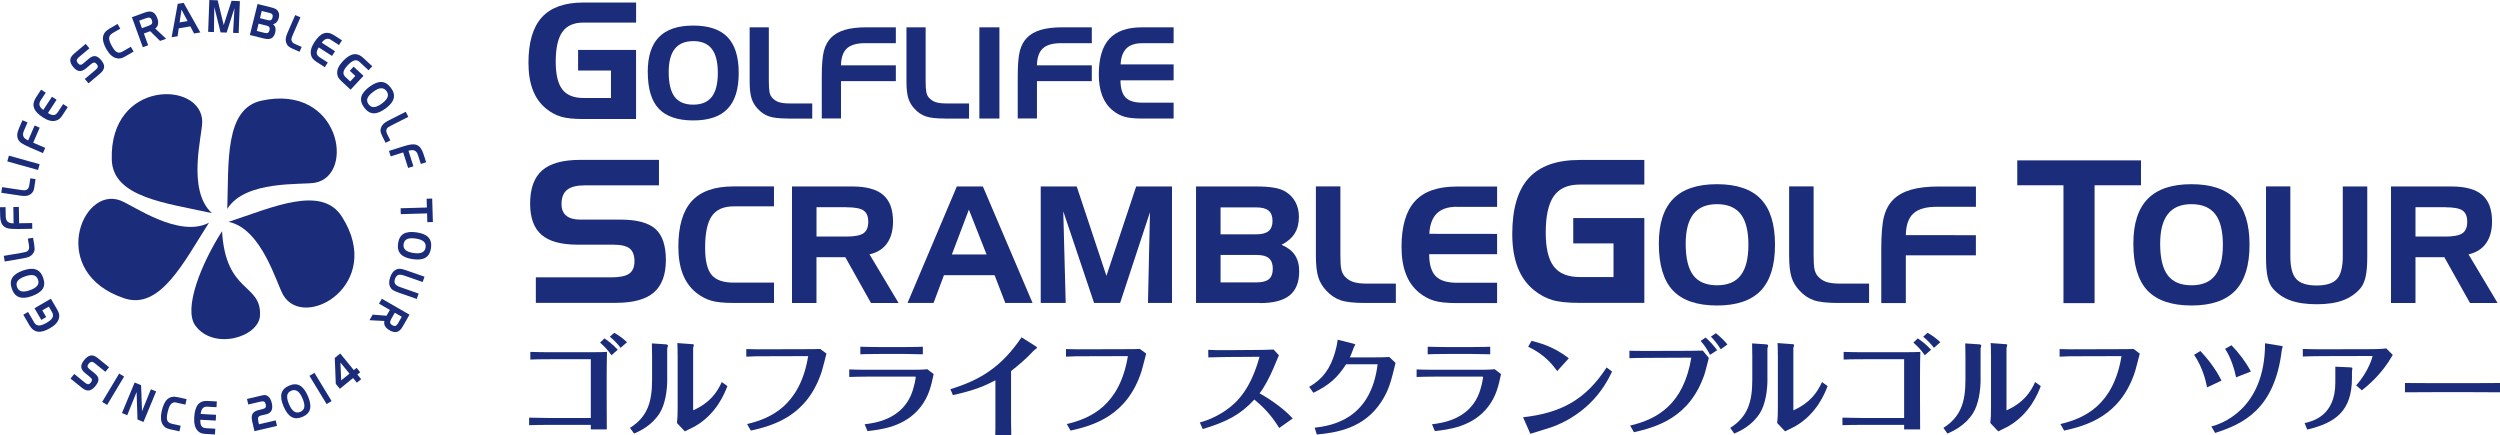 <?xml version="1.0" encoding="UTF-8"?><svg id="_レイヤー_2" xmlns="http://www.w3.org/2000/svg" viewBox="0 0 603.45 105.1"><defs><style>.cls-1{fill:#1a2c7a;}</style></defs><g id="head_info"><path class="cls-1" d="M139.54,17.02v-4.97h13.99v16.68h-12.72c-2.35,0-4.15-.19-5.4-.57-1.26-.38-2.43-1.01-3.53-1.89-1.44-1.15-2.52-2.64-3.24-4.49-.72-1.84-1.08-4.05-1.08-6.61,0-4.96,1.08-8.63,3.24-11s5.5-3.56,10.02-3.56h12.72v4.84h-12.72c-2.32,0-4.01.75-5.08,2.26-1.07,1.51-1.6,3.9-1.6,7.19,0,3.07.53,5.3,1.59,6.68,1.06,1.38,2.75,2.07,5.09,2.07h6.66v-6.62h-7.92Z"/><path class="cls-1" d="M156.35,17.38c0-3.78.91-6.6,2.72-8.44,1.81-1.85,4.57-2.77,8.27-2.77s6.49.93,8.28,2.8c1.79,1.87,2.69,4.75,2.69,8.64s-.89,6.78-2.69,8.65c-1.79,1.88-4.55,2.81-8.28,2.81s-6.54-.94-8.32-2.83c-1.78-1.89-2.66-4.84-2.66-8.86ZM167.33,9.93c-1.98,0-3.47.62-4.45,1.86-.98,1.24-1.47,3.11-1.47,5.61,0,2.72.48,4.7,1.43,5.97.95,1.26,2.45,1.89,4.49,1.89s3.51-.63,4.48-1.88c.97-1.25,1.46-3.18,1.46-5.79s-.49-4.55-1.46-5.8c-.97-1.25-2.47-1.87-4.48-1.87Z"/><path class="cls-1" d="M190.2,28.61c-2.06,0-3.58-.17-4.58-.52-1-.34-1.89-.94-2.68-1.79-.73-.76-1.24-1.62-1.54-2.58-.3-.96-.45-2.31-.45-4.04V6.6h4.63v12.94c0,1.29.06,2.19.17,2.72.11.52.31.95.59,1.27.44.52.98.89,1.62,1.11.64.22,1.52.33,2.65.33h5.45v3.65h-5.85Z"/><path class="cls-1" d="M198.36,18.48c0-2.8.17-4.86.51-6.18.34-1.31.92-2.38,1.74-3.21.84-.85,1.96-1.48,3.35-1.89,1.4-.41,3.14-.61,5.23-.61h7.05v3.83h-7.44c-2.01,0-3.47.42-4.38,1.27-.91.84-1.39,2.2-1.42,4.08h13.24v3.82h-13.24v9.01h-4.64v-10.12Z"/><path class="cls-1" d="M228.05,28.61c-2.06,0-3.58-.17-4.58-.52-1-.34-1.89-.94-2.68-1.79-.73-.76-1.24-1.62-1.54-2.58s-.45-2.31-.45-4.04V6.6h4.63v12.94c0,1.29.06,2.19.17,2.72.11.52.31.95.59,1.27.44.52.98.89,1.62,1.11.64.22,1.52.33,2.65.33h5.45v3.65h-5.85Z"/><path class="cls-1" d="M241.24,28.61h-4.84V6.6h4.84v22.01Z"/><path class="cls-1" d="M245.66,18.48c0-2.8.17-4.86.51-6.18.34-1.31.92-2.38,1.74-3.21.84-.85,1.96-1.48,3.35-1.89,1.4-.41,3.14-.61,5.23-.61h7.05v3.83h-7.44c-2.01,0-3.47.42-4.38,1.27-.91.84-1.39,2.2-1.42,4.08h13.24v3.82h-13.24v9.01h-4.64v-10.12Z"/><path class="cls-1" d="M275.69,10.43c-1.68,0-2.94.42-3.79,1.26-.85.84-1.32,2.12-1.41,3.85h12.8v3.85h-12.83c.01,1.92.42,3.29,1.22,4.13.8.84,2.14,1.26,4.01,1.26h7.6v3.83h-7.82c-1.73,0-3.08-.15-4.07-.44-.99-.29-1.92-.79-2.78-1.49-1.13-.9-1.97-2.07-2.54-3.51-.56-1.44-.85-3.17-.85-5.17,0-3.89.84-6.76,2.53-8.62,1.69-1.85,4.3-2.78,7.84-2.78h7.69v3.83h-7.6Z"/><path class="cls-1" d="M159.07,44.74h-17.94c-1.93,0-3.34.36-4.24,1.08s-1.35,1.86-1.35,3.43c0,1.25.38,2.19,1.15,2.82.77.63,1.91.94,3.43.94h9.6c3.98,0,6.8.75,8.49,2.25,1.68,1.5,2.52,4.01,2.52,7.51s-.97,6.16-2.91,7.83c-1.94,1.67-4.99,2.5-9.16,2.5h-19.32v-6.15h18.17c2.07,0,3.52-.3,4.37-.9.85-.6,1.27-1.6,1.27-2.99s-.39-2.47-1.16-3.08c-.77-.61-2.1-.92-3.98-.92h-8.57c-3.98,0-6.88-.79-8.72-2.38-1.84-1.59-2.76-4.1-2.76-7.52,0-3.66.97-6.34,2.9-8.03,1.93-1.69,5-2.54,9.21-2.54h18.99v6.15Z"/><path class="cls-1" d="M177.11,49.81c-2.45,0-4.21.78-5.29,2.33-1.08,1.56-1.62,4.11-1.62,7.67,0,3.09.52,5.26,1.55,6.52,1.03,1.26,2.82,1.89,5.36,1.89h9.72v4.9h-10.01c-2.21,0-3.94-.19-5.2-.56-1.26-.38-2.45-1.01-3.56-1.9-1.44-1.15-2.52-2.64-3.24-4.49-.72-1.84-1.08-4.05-1.08-6.61,0-4.97,1.08-8.64,3.23-11.01,2.16-2.37,5.5-3.55,10.02-3.55h9.83v4.8h-9.72Z"/><path class="cls-1" d="M191.17,45.01h14.56c3.39,0,5.88.68,7.46,2.05,1.58,1.37,2.37,3.5,2.37,6.41,0,2.16-.49,3.92-1.46,5.28-.98,1.36-2.38,2.24-4.22,2.64l7.02,11.75h-6.66l-6.2-11.06h-6.96v11.06h-5.91v-28.12ZM204.34,50.02h-7.25v7.08h7.25c1.96,0,3.33-.27,4.09-.8.77-.54,1.15-1.45,1.15-2.75s-.37-2.2-1.12-2.73c-.75-.53-2.12-.79-4.12-.79Z"/><path class="cls-1" d="M230.97,45.01h6.28l11.99,28.12h-6.58l-2.58-6.7h-12.23l-2.51,6.7h-6.28l11.9-28.12ZM233.87,50.6l-4.11,10.83h8.38l-4.27-10.83Z"/><path class="cls-1" d="M251.21,45.01h8.69l7.17,21.58,7.18-21.58h8.65v28.12h-5.8l.48-21.91-7.21,21.91h-6.28l-7.44-22.14.59,22.14h-6.03v-28.12Z"/><path class="cls-1" d="M304.18,73.13h-15.48v-28.12h14.45c1.82,0,3.31.1,4.45.31,1.14.2,2.06.53,2.76.98,1.03.65,1.82,1.49,2.36,2.53.54,1.03.81,2.21.81,3.52,0,1.57-.34,2.9-1.01,3.99-.68,1.09-1.73,2.01-3.18,2.75,1.45.61,2.53,1.44,3.22,2.48s1.04,2.34,1.04,3.91c0,2.63-.77,4.56-2.3,5.81-1.53,1.24-3.91,1.87-7.14,1.87ZM294.62,50.06v6.5h8.65c1.34,0,2.32-.26,2.95-.79.63-.53.94-1.35.94-2.46s-.31-1.94-.94-2.47c-.63-.52-1.61-.78-2.95-.78h-8.65ZM303.36,68.16c1.35,0,2.33-.26,2.95-.79.61-.53.92-1.36.92-2.5s-.31-1.99-.93-2.53c-.62-.54-1.6-.8-2.94-.8h-8.74v6.62h8.74Z"/><path class="cls-1" d="M329.44,73.13c-2.63,0-4.58-.22-5.85-.66-1.27-.44-2.42-1.2-3.42-2.29-.93-.97-1.59-2.07-1.97-3.29-.38-1.22-.57-2.95-.57-5.17v-16.72h5.91v16.53c0,1.65.07,2.8.22,3.47.15.67.4,1.21.75,1.62.56.66,1.25,1.13,2.07,1.42.82.28,1.94.42,3.39.42h6.96v4.67h-7.48Z"/><path class="cls-1" d="M351.66,49.91c-2.14,0-3.75.54-4.84,1.61-1.09,1.07-1.69,2.71-1.81,4.92l16.36.02v4.9h-16.4c.01,2.45.53,4.21,1.56,5.28,1.03,1.07,2.74,1.61,5.13,1.61h9.71v4.9h-9.99c-2.2,0-3.94-.19-5.2-.56-1.26-.38-2.45-1.01-3.56-1.9-1.44-1.15-2.52-2.64-3.24-4.49-.72-1.84-1.08-4.05-1.08-6.61,0-4.97,1.08-8.64,3.23-11.01,2.15-2.37,5.49-3.55,10.02-3.55h9.82v4.9h-9.71Z"/><path class="cls-1" d="M379.75,58.74v-6.1h17.16v20.47h-15.61c-2.88,0-5.09-.23-6.63-.7-1.54-.47-2.99-1.24-4.33-2.32-1.77-1.41-3.09-3.24-3.98-5.5-.88-2.26-1.33-4.96-1.33-8.11,0-6.09,1.33-10.59,3.98-13.5,2.65-2.91,6.75-4.37,12.29-4.37h15.61v5.94h-15.61c-2.85,0-4.93.92-6.23,2.77-1.31,1.85-1.96,4.79-1.96,8.82,0,3.77.65,6.5,1.95,8.19,1.3,1.69,3.38,2.54,6.24,2.54h8.17v-8.12h-9.72Z"/><path class="cls-1" d="M400.41,58.79c0-4.83,1.16-8.43,3.47-10.79,2.31-2.36,5.83-3.54,10.56-3.54s8.29,1.19,10.58,3.58c2.29,2.39,3.43,6.06,3.43,11.04s-1.14,8.66-3.43,11.06c-2.29,2.4-5.82,3.6-10.58,3.6s-8.36-1.21-10.63-3.62c-2.27-2.41-3.4-6.19-3.4-11.33ZM414.45,49.28c-2.54,0-4.43.79-5.68,2.37-1.25,1.58-1.88,3.97-1.88,7.17,0,3.47.61,6.01,1.82,7.62,1.22,1.61,3.13,2.42,5.74,2.42s4.48-.8,5.72-2.4c1.24-1.6,1.86-4.06,1.86-7.39s-.62-5.81-1.86-7.4c-1.24-1.59-3.15-2.39-5.72-2.39Z"/><path class="cls-1" d="M443.67,73.13c-2.63,0-4.58-.22-5.85-.66-1.27-.44-2.42-1.2-3.42-2.29-.93-.97-1.59-2.07-1.97-3.29-.38-1.22-.57-2.95-.57-5.17v-16.72h5.91v16.53c0,1.65.07,2.8.22,3.47.15.67.4,1.21.75,1.62.56.66,1.25,1.13,2.07,1.42.82.28,1.94.42,3.39.42h6.96v4.67h-7.48Z"/><path class="cls-1" d="M454.1,60.2c0-3.58.22-6.21.65-7.89.43-1.68,1.17-3.04,2.22-4.1,1.07-1.08,2.5-1.89,4.29-2.41,1.79-.52,4.01-.78,6.68-.78h9.01v4.9h-9.51c-2.56,0-4.43.54-5.6,1.62-1.17,1.08-1.77,2.82-1.81,5.21l16.91.02v4.86h-16.91v11.52h-5.93v-12.93Z"/><path class="cls-1" d="M498.08,44.72h-11.15v-6.01h29.86v6.01h-11.2v28.45h-7.51v-28.45Z"/><path class="cls-1" d="M514.95,58.79c0-4.83,1.16-8.43,3.47-10.79,2.31-2.36,5.83-3.54,10.56-3.54s8.29,1.19,10.58,3.58c2.29,2.39,3.43,6.06,3.43,11.04s-1.14,8.66-3.43,11.06c-2.29,2.4-5.82,3.6-10.58,3.6s-8.36-1.21-10.63-3.62c-2.27-2.41-3.4-6.19-3.4-11.33ZM528.98,49.28c-2.54,0-4.43.79-5.68,2.37-1.25,1.58-1.88,3.97-1.88,7.17,0,3.47.61,6.01,1.82,7.62,1.22,1.61,3.13,2.42,5.74,2.42s4.48-.8,5.72-2.4c1.24-1.6,1.86-4.06,1.86-7.39s-.62-5.81-1.86-7.4c-1.24-1.59-3.15-2.39-5.72-2.39Z"/><path class="cls-1" d="M552.84,45.01v16.84c0,2.63.47,4.46,1.43,5.5.95,1.04,2.58,1.56,4.91,1.56s3.95-.52,4.9-1.55c.94-1.03,1.42-2.87,1.42-5.51v-16.84h5.91v16.99c0,1.99-.13,3.58-.39,4.76-.26,1.19-.68,2.12-1.25,2.81-1.12,1.33-2.54,2.3-4.24,2.93-1.7.63-3.82.94-6.34.94s-4.65-.31-6.36-.94c-1.72-.62-3.13-1.6-4.26-2.93-.56-.68-.97-1.59-1.22-2.74-.26-1.15-.38-2.76-.38-4.84v-16.99h5.89Z"/><path class="cls-1" d="M577.14,45.01h14.56c3.39,0,5.88.68,7.46,2.05,1.58,1.37,2.37,3.5,2.37,6.41,0,2.16-.49,3.92-1.46,5.28-.98,1.36-2.38,2.24-4.22,2.64l7.02,11.75h-6.66l-6.2-11.06h-6.96v11.06h-5.91v-28.12ZM590.3,50.02h-7.25v7.08h7.25c1.96,0,3.33-.27,4.09-.8.77-.54,1.15-1.45,1.15-2.75s-.37-2.2-1.12-2.73c-.75-.53-2.12-.79-4.12-.79Z"/><path class="cls-1" d="M128.01,84.94c1.64.05,3.31.08,4.87.08h8.61c3.34,0,4.23-.03,5.03-.08-.05,1.93-.08,3.75-.08,5.92v5.14c0,2.32,0,5.42.03,7.64h-3.86v-1.09h-10.22c-1.93,0-3.89.05-4.67.08v-1.82c1.64.05,3.26.08,4.64.08h10.25v-14.18h-9.73c-2.74,0-3.78.03-4.87.08v-1.82ZM145.9,81.68c.57.39,1.88,1.28,3.21,2.74l-1.51,1.33c-.99-1.49-2.27-2.63-2.76-3.05l1.07-1.02ZM148.27,80.33c.52.29,1.83,1.07,3.08,2.27l-1.54,1.36c-.76-.99-1.72-1.98-2.61-2.69l1.07-.94Z"/><path class="cls-1" d="M161.06,91.54c0,2.63-.47,6.02-1.83,8.19-1.93,3.03-4.75,4.3-6.18,4.93l-.97-1.38c4.23-2.69,5.32-6.28,5.32-11.63v-5.63c0-.37-.03-2.87-.05-3.13l3.44.23c.16.03.44.08.44.31,0,.11-.16.55-.18.68v7.43ZM163.56,85.65c0-.42,0-2.22-.08-2.84l3.57.26c.13,0,.44.03.44.18,0,.13-.18.65-.18.78v15.02c4.07-1.83,5.76-4.3,6.91-6.83l1.36.97c-.68,1.75-2.58,6.68-7.85,9.73-.34.18-2.03,1.01-2.42,1.2l-1.9-2.01c.13-1.17.16-2.11.16-4.12v-12.33Z"/><path class="cls-1" d="M180.32,102.36c5.74-1.36,12.8-4.49,14.76-16.4l-10.4.03c-1.59,0-2.66,0-4.54.1v-1.83c1.88.08,4.07.05,4.49.05l10.32-.03c.68,0,2.45,0,3.03-.05l1.51,1.12c-.16.63-.91,3.6-1.12,4.25-3.49,10.87-11.73,13.12-17.13,14.34l-.91-1.59Z"/><path class="cls-1" d="M204.97,89.17c1.3.05,2.11.08,4.2.08h11.32c.68,0,1.98,0,3.34-.13l1.54,1.17c-.6,2.82-1.15,5.32-3.1,7.87-3.78,4.93-9.78,5.55-12.88,5.89l-.68-1.64c2.48-.31,8.42-1.1,11.06-6.75.91-1.98,1.28-4.51,1.28-4.67,0-.08-.24-.08-.26-.08h-11.6c-1.85,0-3.28.05-4.2.08v-1.83ZM222.78,85.52c-1.77-.05-3.47-.08-4.23-.08h-6.34c-2.48,0-3.6.05-4.54.08v-1.83c1.3.05,3.49.08,4.48.08h6.31c2.4,0,3.65-.05,4.3-.08v1.83Z"/><path class="cls-1" d="M229.4,93.94c6.99-2.14,12.23-5.19,17.18-12.52l3.26,2.06c.08.05.49.31.49.44s-.65.55-.78.68c-1.67,1.85-3.96,3.78-5.5,4.96v11.99c0,.44.03,3.21.05,3.55h-3.86c.03-.37.03-3.05.03-3.52v-9.78c-2.45,1.28-4.88,2.37-10.25,3.57l-.62-1.43Z"/><path class="cls-1" d="M257.49,102.36c5.74-1.36,12.8-4.49,14.76-16.4l-10.4.03c-1.59,0-2.66,0-4.54.1v-1.83c1.88.08,4.07.05,4.49.05l10.32-.03c.68,0,2.45,0,3.03-.05l1.51,1.12c-.16.63-.91,3.6-1.12,4.25-3.49,10.87-11.73,13.12-17.13,14.34l-.91-1.59Z"/><path class="cls-1" d="M308.77,103.3c-2.08-3.44-4.3-5.45-6-6.86-3.39,3.7-6.75,5.4-12.46,7.12l-.7-1.59c2.14-.55,5.55-1.96,8.4-4.64,3.6-3.44,5.14-8.11,6.02-11.21l-7.82.05c-.97,0-3.55.08-4.54.1l-.03-1.83c1.7.08,2.71.11,4.54.08l7.12-.05c.37,0,3.18-.03,4.12-.1l1.28,1.38c-.13.26-1.12,2.66-1.33,3.16-.86,2.03-2.27,4.75-3.34,6.02,1.15.65,5.27,3.05,8,6.08l-3.26,2.3Z"/><path class="cls-1" d="M316.01,93.37c3.26-1.83,5.11-4.43,6.23-8.29.49-1.75.6-2.61.65-3.08l3.81.96c.31.08.44.16.44.24s-.24.42-.29.49c-.29.73-.68,1.9-1.02,2.58h5.4c2.61,0,3.49-.05,4.12-.1l1.51,1.43c-1.07,4.35-1.56,6.47-3.37,9.28-4.17,6.54-10.92,7.56-15.64,8l-.52-1.64c4.12-.49,13.56-1.98,15.2-15.31h-7.61c-2.06,3.18-4.04,5.03-7.9,6.88l-1.02-1.46Z"/><path class="cls-1" d="M341.92,89.17c1.3.05,2.11.08,4.2.08h11.32c.68,0,1.98,0,3.34-.13l1.54,1.17c-.6,2.82-1.15,5.32-3.1,7.87-3.78,4.93-9.78,5.55-12.88,5.89l-.68-1.64c2.48-.31,8.42-1.1,11.06-6.75.91-1.98,1.28-4.51,1.28-4.67,0-.08-.24-.08-.26-.08h-11.6c-1.85,0-3.28.05-4.2.08v-1.83ZM359.73,85.52c-1.77-.05-3.47-.08-4.23-.08h-6.34c-2.48,0-3.6.05-4.54.08v-1.83c1.3.05,3.49.08,4.48.08h6.31c2.4,0,3.65-.05,4.3-.08v1.83Z"/><path class="cls-1" d="M367.64,100.72c9.02-1.02,15.04-4.12,20.16-12.02l1.33.99c-.86,1.75-2.4,4.82-5.5,7.8-2.66,2.53-5.82,4.48-9.28,5.68-.7.24-4.17,1.28-4.96,1.54l-1.75-3.99ZM375.88,89.56c-1.2-1.62-3.05-3.99-7.01-5.87l.81-1.41c3.62.86,6.21,2.09,9,4.2l-2.79,3.08Z"/><path class="cls-1" d="M393.47,102.73c6.65-1.56,12.91-5.16,14.78-16.4l-10.4.05c-2.56,0-3.31.03-4.54.08v-1.8c1.12.03,2.14.05,4.46.05l10.25-.03c1.28,0,2.42-.03,3-.05l1.46,1.77c-.13.52-.81,3.18-.99,3.75-3.55,10.79-11.84,12.96-17.08,14.18l-.94-1.62ZM412.77,85.65c-.63-1.23-1.38-2.37-2.27-3.36l1.2-.81c.83.7,1.85,1.8,2.79,3.05l-1.72,1.12ZM414.18,80.43c1.1.86,1.93,1.69,2.79,2.71l-1.62,1.17c-.68-1.1-1.36-2.03-2.37-3.05l1.2-.83Z"/><path class="cls-1" d="M426.63,91.54c0,2.63-.47,6.02-1.83,8.19-1.93,3.03-4.75,4.3-6.18,4.93l-.97-1.38c4.23-2.69,5.32-6.28,5.32-11.63v-5.63c0-.37-.03-2.87-.05-3.13l3.44.23c.16.03.44.08.44.31,0,.11-.16.55-.18.68v7.43ZM429.13,85.65c0-.42,0-2.22-.08-2.84l3.57.26c.13,0,.44.03.44.18,0,.13-.18.65-.18.78v15.02c4.07-1.83,5.76-4.3,6.91-6.83l1.36.97c-.68,1.75-2.58,6.68-7.85,9.73-.34.18-2.03,1.01-2.42,1.2l-1.9-2.01c.13-1.17.16-2.11.16-4.12v-12.33Z"/><path class="cls-1" d="M445.02,84.94c1.64.05,3.31.08,4.87.08h8.61c3.34,0,4.23-.03,5.03-.08-.05,1.93-.08,3.75-.08,5.92v5.14c0,2.32,0,5.42.03,7.64h-3.86v-1.09h-10.22c-1.93,0-3.89.05-4.67.08v-1.82c1.64.05,3.26.08,4.64.08h10.25v-14.18h-9.73c-2.74,0-3.78.03-4.87.08v-1.82ZM462.91,81.68c.57.39,1.88,1.28,3.21,2.74l-1.51,1.33c-.99-1.49-2.27-2.63-2.76-3.05l1.07-1.02ZM465.28,80.33c.52.29,1.83,1.07,3.08,2.27l-1.54,1.36c-.76-.99-1.72-1.98-2.61-2.69l1.07-.94Z"/><path class="cls-1" d="M478.08,91.54c0,2.63-.47,6.02-1.83,8.19-1.93,3.03-4.75,4.3-6.18,4.93l-.97-1.38c4.23-2.69,5.32-6.28,5.32-11.63v-5.63c0-.37-.03-2.87-.05-3.13l3.44.23c.16.03.44.08.44.31,0,.11-.16.55-.18.68v7.43ZM480.58,85.65c0-.42,0-2.22-.08-2.84l3.57.26c.13,0,.44.03.44.18,0,.13-.18.65-.18.78v15.02c4.07-1.83,5.76-4.3,6.91-6.83l1.36.97c-.68,1.75-2.58,6.68-7.85,9.73-.34.18-2.03,1.01-2.42,1.2l-1.9-2.01c.13-1.17.16-2.11.16-4.12v-12.33Z"/><path class="cls-1" d="M497.33,102.36c5.74-1.36,12.8-4.49,14.76-16.4l-10.4.03c-1.59,0-2.66,0-4.54.1v-1.83c1.88.08,4.07.05,4.49.05l10.32-.03c.68,0,2.45,0,3.03-.05l1.51,1.12c-.16.63-.91,3.6-1.12,4.25-3.49,10.87-11.73,13.12-17.13,14.34l-.91-1.59Z"/><path class="cls-1" d="M531.14,84.73c1.46,1.56,3.65,4.17,5.08,7.14l-3.47,1.64c-.29-1.38-.94-4.59-3.13-7.87l1.51-.91ZM550.62,83.48c.1,0,.37.05.37.18s-.18.68-.21.81c-1.69,14.39-9.41,17.89-16.09,20.03l-.91-1.56c2.01-.52,12.96-3.86,12.96-20.08l3.89.63ZM538.63,83.33c1.77,1.8,3.44,4.02,4.69,6.34l-3.57,1.41c-.36-1.69-1.15-4.62-2.66-6.88l1.54-.86Z"/><path class="cls-1" d="M577.57,85.67c-.16.26-.96,1.56-1.15,1.85-1.2,1.75-3.08,4.17-6.31,6.7l-1.38-1.2c3.02-3.34,3.96-6.94,3.96-7.04,0-.05-.15-.05-.23-.05l-12.02.03c-.83,0-3.81.05-4.59.1v-1.83c.83.05,3.78.08,4.59.08l12.07-.03c.89,0,2.63-.05,3.49-.18l1.56,1.56ZM563.7,88.51l3.57.16c.16.03.55.03.55.18,0,.13-.1.76-.1.89v1.41c0,8.06-3.94,10.9-10.8,12.54l-.63-1.56c1.88-.44,7.41-1.72,7.41-9.73v-3.89Z"/><path class="cls-1" d="M580.51,92.45c1.83,0,5.66.03,6.47.03h9.93c2.06,0,4.43,0,6.55-.03v2.24c-1.56-.03-4.8-.03-6.47-.03h-9.93c-4.54,0-5.11,0-6.55.03v-2.24Z"/><path class="cls-1" d="M11.15,76.53l-1.18.69-1.64-2.82,3.95-2.3,1.49,2.56c.27.47.44.86.5,1.17.06.31.04.63-.04.97-.1.45-.33.87-.68,1.27-.35.4-.83.77-1.44,1.13-1.18.68-2.17.97-2.98.86-.81-.11-1.49-.62-2.02-1.53l-1.49-2.56,1.15-.67,1.49,2.56c.27.47.65.7,1.13.71s1.11-.22,1.89-.67c.73-.42,1.19-.84,1.39-1.24.2-.4.17-.84-.11-1.31l-.78-1.34-1.57.91.93,1.59Z"/><path class="cls-1" d="M7.65,71.49c-1.25.44-2.27.51-3.06.22-.79-.29-1.37-.96-1.73-2-.37-1.05-.34-1.93.1-2.65.44-.72,1.3-1.31,2.59-1.76,1.28-.45,2.32-.54,3.12-.25.8.28,1.38.95,1.75,2,.37,1.06.34,1.95-.11,2.66-.45.72-1.34,1.31-2.66,1.78ZM4.11,69.28c.2.56.55.9,1.05,1.03.51.13,1.17.05,2-.24.9-.32,1.51-.68,1.83-1.1.32-.41.38-.91.18-1.48-.2-.57-.55-.91-1.06-1.04-.51-.13-1.19-.04-2.06.26-.86.3-1.45.67-1.77,1.08-.32.42-.37.91-.18,1.47Z"/><path class="cls-1" d="M8.26,59.12c.1.6.12,1.06.05,1.37-.07.31-.23.61-.48.89-.23.26-.5.46-.81.6-.32.14-.77.27-1.37.37l-4.51.77-.23-1.36,4.46-.76c.44-.08.75-.15.93-.21.17-.06.31-.15.41-.25.16-.16.26-.34.3-.54.04-.2.04-.47-.02-.8l-.27-1.6,1.26-.21.29,1.72Z"/><path class="cls-1" d="M4.25,55.27c-.98.02-1.7-.02-2.16-.11-.46-.09-.84-.26-1.13-.5-.3-.24-.53-.57-.68-.99-.15-.41-.23-.93-.24-1.55l-.04-2.1,1.34-.02.04,2.21c.01.6.17,1.03.46,1.3.3.27.78.4,1.44.4l-.06-3.94,1.33-.02.07,3.94,3.15-.05.02,1.38-3.54.06Z"/><path class="cls-1" d="M8.34,44.95c-.09.61-.22,1.05-.38,1.32s-.41.51-.74.7c-.29.18-.61.28-.96.32-.34.04-.82.01-1.42-.08l-4.53-.68.2-1.36,4.48.67c.45.07.76.1.95.09.19,0,.34-.04.46-.11.2-.1.35-.24.45-.42.1-.18.18-.43.23-.76l.24-1.6,1.26.19-.26,1.72Z"/><path class="cls-1" d="M9.57,39.64l-.39,1.39-7.42-2.07.39-1.39,7.42,2.07Z"/><path class="cls-1" d="M7.14,35.55c-.9-.39-1.54-.72-1.93-.99s-.66-.58-.83-.92c-.17-.35-.25-.74-.21-1.18.03-.44.17-.94.42-1.51l.83-1.93,1.23.53-.88,2.03c-.24.55-.27,1.01-.11,1.37.16.37.55.68,1.14.95l1.56-3.61,1.22.53-1.56,3.62,2.9,1.25-.55,1.27-3.25-1.4Z"/><path class="cls-1" d="M9.8,24.27c-.27.42-.35.81-.25,1.18.11.37.41.74.9,1.09l2.09-3.19,1.12.73-2.09,3.2c.56.36,1.03.53,1.41.49.38-.04.72-.29,1.02-.76l1.24-1.89,1.12.73-1.27,1.95c-.28.43-.55.74-.79.93-.25.19-.54.32-.89.41-.45.11-.93.1-1.44-.04-.51-.14-1.07-.4-1.65-.78-1.14-.75-1.85-1.51-2.11-2.28-.27-.77-.11-1.6.46-2.49l1.25-1.91,1.12.73-1.24,1.89Z"/><path class="cls-1" d="M21.59,11.65l-2.6,2.19c-.28.24-.43.47-.46.7-.03.23.07.48.3.75.18.21.37.33.57.34.2.01.41-.07.63-.26l1.39-1.18c.58-.49,1.09-.7,1.55-.65.46.05.94.37,1.45.97.51.61.75,1.17.71,1.69-.04.52-.37,1.04-.97,1.55l-2.8,2.36-.89-1.05,2.63-2.22c.3-.25.47-.48.5-.69.04-.21-.05-.43-.25-.67-.21-.25-.41-.37-.61-.38-.2,0-.44.1-.71.33l-1.24,1.05c-.58.49-1.11.71-1.61.66-.5-.04-.99-.36-1.48-.94-.53-.63-.77-1.2-.74-1.73.04-.53.36-1.05.97-1.56l2.75-2.32.88,1.05Z"/><path class="cls-1" d="M27.09,8.06c-.49.29-.74.68-.75,1.17,0,.49.24,1.16.73,2.01.42.73.83,1.19,1.21,1.36.38.18.83.12,1.34-.18l1.96-1.13.67,1.16-2.02,1.17c-.44.26-.82.42-1.13.47-.31.06-.63.05-.98-.04-.45-.1-.87-.33-1.27-.68-.4-.35-.77-.83-1.13-1.44-.68-1.18-.97-2.17-.86-2.99.11-.81.62-1.48,1.53-2.01l1.98-1.15.66,1.14-1.96,1.13Z"/><path class="cls-1" d="M31.84,4.16l3.19-1.16c.74-.27,1.35-.29,1.82-.07.47.23.85.71,1.12,1.46.2.55.26,1.05.17,1.47-.09.43-.31.77-.68,1.02l2.64,2.47-1.46.53-2.39-2.35-1.52.55,1.03,2.85-1.29.47-2.63-7.24ZM35.19,4.41l-1.59.58.66,1.82,1.59-.58c.43-.16.7-.33.82-.53.12-.2.11-.47,0-.8-.12-.33-.29-.54-.5-.61-.21-.08-.54-.04-.98.12Z"/><path class="cls-1" d="M42.89.93l1.44-.24,4.02,7.14-1.51.25-.89-1.71-2.81.47-.27,1.91-1.44.24,1.47-8.06ZM43.81,2.33l-.46,3.08,1.93-.32-1.47-2.76Z"/><path class="cls-1" d="M50.53,0l2.02.08,1.45,5.97,1.89-5.85,2.01.08-.29,7.7-1.35-.05.34-5.99-1.9,5.93-1.46-.06-1.51-6.13-.09,6.06-1.4-.05.29-7.7Z"/><path class="cls-1" d="M63.81,9.32l-3.5-.87,1.86-7.48,3.26.81c.41.1.74.21.99.33.24.12.43.26.56.42.19.23.31.5.37.8.06.31.04.63-.05.98-.1.42-.27.75-.49,1-.22.25-.52.44-.9.55.29.24.48.52.56.84s.08.68-.02,1.1c-.17.7-.47,1.17-.9,1.42-.43.24-1.01.27-1.74.09ZM63.96,7.95c.31.08.55.06.72-.04s.3-.31.37-.61c.08-.3.06-.55-.04-.72-.1-.18-.31-.3-.61-.38l-1.98-.49-.44,1.76,1.98.49ZM63.18,2.65l-.43,1.73,1.95.49c.3.08.54.06.72-.05s.3-.31.37-.6c.07-.3.06-.53-.05-.71-.11-.17-.31-.3-.61-.37l-1.95-.49Z"/><path class="cls-1" d="M70.71,11.8c-.56-.25-.95-.48-1.18-.71-.22-.23-.38-.53-.48-.89-.09-.33-.11-.67-.06-1.01.05-.34.2-.79.44-1.35l1.83-4.2,1.26.55-1.81,4.15c-.18.41-.29.71-.33.89s-.05.34-.02.48c.05.22.14.4.29.55.14.15.37.29.68.42l1.49.65-.51,1.17-1.6-.7Z"/><path class="cls-1" d="M79.94,9.64c-.42-.27-.81-.35-1.19-.24-.37.11-.73.41-1.08.91l3.2,2.06-.73,1.13-3.21-2.06c-.36.57-.52,1.04-.48,1.41.04.38.3.72.77,1.02l1.9,1.22-.72,1.13-1.96-1.26c-.43-.28-.74-.54-.94-.78-.19-.25-.33-.54-.42-.89-.11-.45-.1-.93.03-1.44.13-.52.39-1.07.77-1.66.74-1.15,1.49-1.86,2.26-2.13.77-.27,1.6-.13,2.49.44l1.92,1.24-.73,1.13-1.9-1.22Z"/><path class="cls-1" d="M84.42,17.09l.93-1,2.39,2.21-3.11,3.35-2.17-2.01c-.4-.37-.67-.7-.82-.97s-.23-.59-.25-.94c-.03-.46.06-.93.28-1.42.22-.48.57-.98,1.05-1.5.92-1,1.79-1.56,2.6-1.7.81-.13,1.6.15,2.37.87l2.17,2.01-.9.97-2.17-2.01c-.4-.37-.82-.49-1.29-.35-.46.13-1,.53-1.61,1.19-.57.62-.9,1.15-.97,1.59-.08.44.08.85.48,1.22l1.14,1.06,1.23-1.33-1.35-1.25Z"/><path class="cls-1" d="M89.25,20.9c1.06-.79,2.02-1.16,2.86-1.11.84.05,1.59.52,2.24,1.4.66.89.89,1.75.68,2.56-.21.82-.86,1.63-1.96,2.44-1.1.81-2.07,1.2-2.91,1.16s-1.6-.5-2.26-1.4c-.67-.9-.89-1.76-.68-2.58s.89-1.64,2.02-2.48ZM93.29,21.98c-.35-.47-.79-.7-1.31-.68-.52.02-1.14.3-1.84.82-.76.56-1.24,1.09-1.43,1.58-.19.49-.1.98.26,1.47.36.48.8.71,1.32.68.52-.03,1.15-.31,1.89-.86.74-.54,1.19-1.06,1.37-1.56.18-.49.09-.98-.27-1.46Z"/><path class="cls-1" d="M92.3,32.92c-.27-.55-.43-.98-.45-1.3-.03-.32.04-.65.2-.99.14-.31.34-.58.6-.82.26-.23.66-.48,1.2-.76l4.09-2.07.62,1.23-4.04,2.04c-.4.2-.68.36-.83.47-.15.11-.25.23-.32.36-.1.2-.15.4-.13.6.02.2.1.46.25.76l.73,1.45-1.14.58-.79-1.56Z"/><path class="cls-1" d="M97.27,35.36c.93-.3,1.64-.47,2.11-.51.47-.04.88,0,1.23.15.36.15.67.4.93.75.26.35.49.82.68,1.42l.64,2-1.28.41-.67-2.11c-.18-.57-.45-.94-.82-1.11-.36-.17-.86-.16-1.49.03l1.19,3.75-1.27.4-1.2-3.75-3.01.96-.42-1.32,3.38-1.07Z"/><path class="cls-1" d="M103.04,50.08l-.06-2.11,1.34-.04.17,5.66-1.34.04-.06-2.12-6.35.18-.04-1.42,6.35-.18Z"/><path class="cls-1" d="M100.62,56.1c1.31.19,2.25.6,2.81,1.23s.76,1.48.6,2.57c-.16,1.1-.6,1.87-1.33,2.3-.72.43-1.76.55-3.11.35-1.35-.2-2.31-.61-2.88-1.23s-.78-1.48-.62-2.58c.16-1.11.61-1.88,1.34-2.31.73-.43,1.79-.54,3.18-.34ZM102.73,59.71c.09-.58-.06-1.05-.45-1.4-.39-.35-1.01-.59-1.88-.72-.94-.14-1.65-.1-2.13.12-.48.22-.76.63-.85,1.23-.09.59.07,1.06.46,1.41.39.35,1.04.59,1.94.72.91.13,1.6.09,2.07-.14.47-.22.75-.63.84-1.22Z"/><path class="cls-1" d="M102.02,68.07l-4.36-1.52c-.68-.24-1.19-.3-1.53-.18-.34.11-.6.43-.78.94-.18.51-.17.92.03,1.22.19.3.63.57,1.32.81l4.35,1.52-.45,1.3-4.39-1.53c-.51-.18-.92-.35-1.2-.51s-.5-.34-.63-.53c-.26-.37-.4-.77-.43-1.2-.03-.43.05-.92.24-1.48.19-.56.44-.99.73-1.31.29-.32.65-.55,1.08-.67.22-.06.49-.07.8-.02.32.05.74.16,1.28.35l4.39,1.53-.45,1.3Z"/><path class="cls-1" d="M98.85,75.95l-1.69,2.94c-.39.68-.85,1.09-1.35,1.22-.51.13-1.11,0-1.8-.4-.51-.3-.87-.63-1.08-1.02-.21-.38-.25-.79-.14-1.21l-3.61-.19.77-1.34,3.35.26.81-1.4-2.63-1.51.69-1.19,6.68,3.85ZM96.14,77.92l.84-1.46-1.68-.97-.84,1.46c-.23.4-.32.71-.28.94.04.23.21.43.52.61.3.18.56.23.78.15s.44-.32.67-.72Z"/><path class="cls-1" d="M25.42,89.74l-2.58-2.09c-.28-.23-.53-.32-.77-.3-.23.03-.46.18-.69.46-.18.23-.26.44-.24.64.02.2.14.39.36.57l1.38,1.12c.57.46.87.93.89,1.39.02.47-.22,1.01-.73,1.65-.52.64-1.04.99-1.56,1.07-.52.07-1.08-.13-1.68-.62l-2.78-2.25.9-1.11,2.61,2.12c.3.24.55.36.76.35.21,0,.42-.14.62-.39.21-.26.3-.49.28-.69-.02-.2-.17-.41-.44-.63l-1.23-1c-.57-.46-.87-.95-.91-1.44-.03-.5.2-1.06.7-1.67.53-.66,1.06-1.03,1.59-1.11.52-.08,1.09.13,1.69.62l2.73,2.21-.89,1.11Z"/><path class="cls-1" d="M25.86,97.74l-1.2-.72,4.1-6.85,1.2.72-4.1,6.85Z"/><path class="cls-1" d="M32.49,92.33l1.57.65.22,6.3,2.14-5.32,1.27.53-3.06,7.37-1.44-.6-.22-6.63-2.26,5.6-1.27-.53,3.06-7.37Z"/><path class="cls-1" d="M42.58,97.16c-.54-.12-.98,0-1.31.39-.34.38-.61,1.06-.83,2.05-.19.86-.21,1.48-.06,1.89.15.4.51.66,1.07.79l2.16.48-.3,1.36-2.22-.49c-.49-.11-.86-.25-1.12-.41-.25-.17-.48-.4-.67-.7-.25-.39-.4-.86-.44-1.4-.04-.54.01-1.17.17-1.88.31-1.38.77-2.34,1.39-2.89.62-.55,1.44-.71,2.44-.49l2.18.48-.3,1.33-2.16-.48Z"/><path class="cls-1" d="M50.05,98.16c-.49-.03-.86.11-1.12.39-.26.29-.42.75-.49,1.37l3.71.21-.07,1.39-3.72-.2c-.03.7.06,1.2.27,1.52.22.32.6.49,1.14.52l2.2.12-.08,1.39-2.26-.13c-.5-.03-.89-.1-1.17-.22-.28-.12-.54-.32-.78-.58-.31-.34-.53-.78-.66-1.31-.14-.53-.18-1.16-.14-1.89.08-1.41.38-2.44.9-3.08.52-.64,1.3-.94,2.33-.88l2.23.12-.08,1.39-2.2-.12Z"/><path class="cls-1" d="M60.88,101.73c-.19-.82-.16-1.44.09-1.86s.76-.73,1.52-.91l.84-.2c.38-.09.63-.22.75-.39.12-.17.14-.42.07-.74-.08-.34-.21-.57-.38-.67-.18-.1-.46-.11-.86-.02l-2.98.7-.31-1.34,3.55-.83c.31-.07.54-.11.71-.11.17,0,.33.03.48.1.31.13.56.35.77.65.21.3.37.7.48,1.19.17.74.14,1.34-.08,1.8-.23.46-.65.76-1.26.9l-1.18.27c-.37.09-.61.23-.73.44-.11.2-.12.51-.03.92l.18.78,4.04-.94.31,1.33-5.44,1.27-.54-2.34Z"/><path class="cls-1" d="M73.01,100.62c-1,.43-1.87.44-2.61.04-.74-.41-1.39-1.25-1.94-2.53-.55-1.28-.72-2.34-.51-3.16.22-.82.82-1.45,1.82-1.88,1-.43,1.86-.44,2.61-.03.74.41,1.39,1.26,1.94,2.54.55,1.28.72,2.33.51,3.15-.21.82-.82,1.44-1.81,1.87ZM72.49,99.42c.55-.24.88-.62.96-1.15.09-.53-.06-1.23-.43-2.1-.37-.87-.79-1.46-1.23-1.76-.45-.3-.95-.33-1.5-.09-.56.24-.88.62-.96,1.15-.08.53.06,1.23.43,2.1.37.87.78,1.45,1.23,1.75.44.3.94.33,1.5.09Z"/><path class="cls-1" d="M74.7,90.72l1.2-.73,4.14,6.82-1.2.73-4.15-6.82Z"/><path class="cls-1" d="M85.22,91.25l-3.19,2.6-.98-1.2-.24-6.25,1.32-1.07,3.27,4.01.68-.55.86,1.06-.68.55.92,1.13-1.04.85-.92-1.13ZM82.17,87.51l.19,4.31,2-1.63-2.19-2.68Z"/><path class="cls-1" d="M48.82,29.46c0-10.01-22.44-10.31-21.84,9.1.28,9.11,13.15,10.45,24.17,12.88-6.09-5.52-2.34-18.78-2.34-21.98Z"/><path class="cls-1" d="M29,48.37c-9.39-3.45-17.42,17.51,1.01,23.64,8.65,2.88,14.35-8.74,20.43-18.25-7.28,3.81-18.44-4.29-21.43-5.39Z"/><path class="cls-1" d="M82.53,52.3c-4.89-7.69-16.65-2.28-27.36,1.25,8.05,1.64,11.59,14.97,13.22,17.71,5.1,8.61,24.56-2.58,14.14-18.96Z"/><path class="cls-1" d="M63.11,24.3c-8.91,1.94-7.88,14.84-8.25,26.12,4.32-6.99,18.04-5.73,21.18-6.31,9.84-1.83,6.04-23.95-12.93-19.81Z"/><path class="cls-1" d="M53.6,55.81c-4.99,7.76-9.42,18.73-6.44,22.79,4.45,6.06,15.37,2.76,15.6-2.47.35-7.79-8.29-5.24-9.16-20.31Z"/></g></svg>